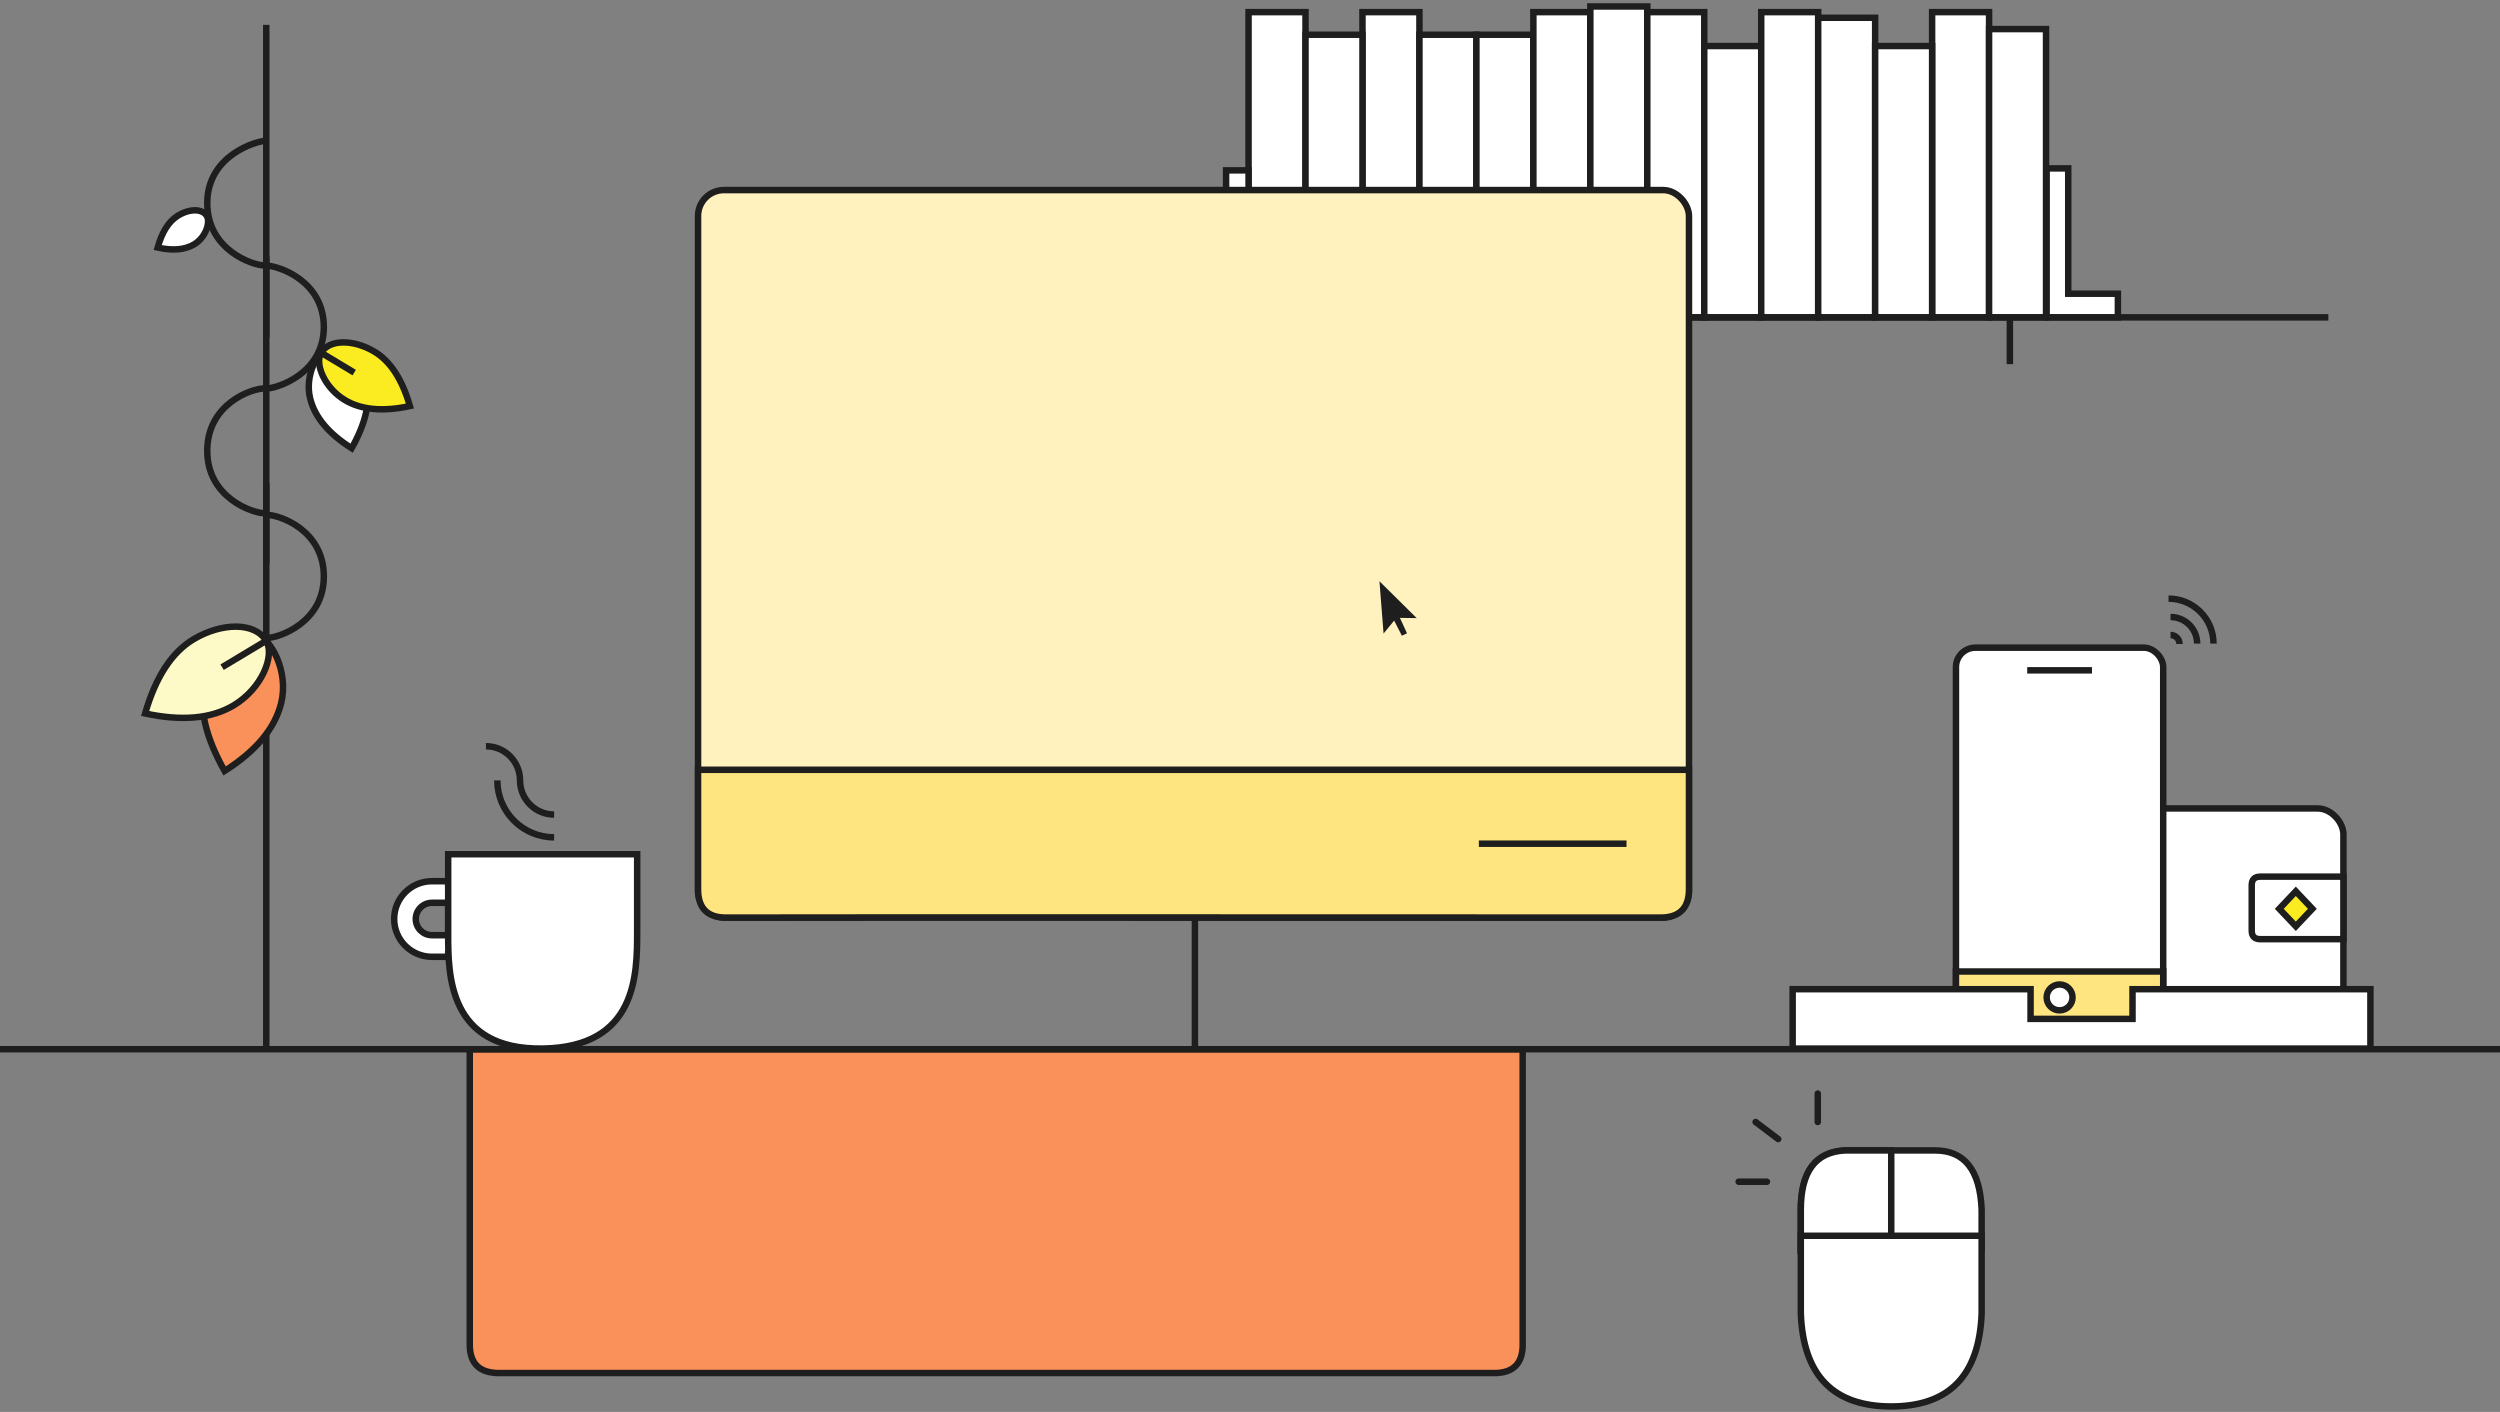 <?xml version="1.0" encoding="UTF-8"?>
<svg width="386px" height="218px" viewBox="0 0 386 218" version="1.1" xmlns="http://www.w3.org/2000/svg" xmlns:xlink="http://www.w3.org/1999/xlink">
    <rect x="0" y="0" width="386" height="218" fill="#808080" stroke="none"/>
    <title>Artboard</title>
    <g id="Artboard" stroke="none" stroke-width="1" fill="none" fill-rule="evenodd">
        <g id="Illustration" transform="translate(0, 1)">
            <path d="M69.197,135.058 L69.197,135.62 C71.168,136.557 72.531,138.566 72.531,140.894 C72.531,143.222 71.168,145.232 69.197,146.168 L69.197,146.73 L66.695,146.73 C63.472,146.73 60.86,144.117 60.86,140.894 C60.86,137.74 63.362,135.17 66.491,135.062 L66.695,135.058 L69.197,135.058 Z M69.197,138.393 L66.695,138.393 C65.314,138.393 64.194,139.513 64.194,140.894 C64.194,142.275 65.314,143.395 66.695,143.395 L69.197,143.395 L69.197,138.393 Z" id="Shape" stroke="#1E1E1E" fill="#FFFFFF"></path>
            <path d="M69.197,130.89 L98.376,130.89 C98.376,134.42 98.376,138.392 98.376,142.806 C98.376,149.425 98.376,160.679 83.786,160.9 C69.197,161.12 69.197,149.425 69.197,143.247 C69.197,139.128 69.197,135.009 69.197,130.89 Z" id="Cup" stroke="#1E1E1E" fill="#FFFFFF"></path>
            <g id="Steam" transform="translate(75.032, 114.216)" stroke="#1E1E1E" stroke-linejoin="round">
                <path d="M1.754,5.275 C1.754,10.131 5.68,14.068 10.524,14.068" id="Steam-2"></path>
                <path d="M0,0 C2.906,0 5.262,2.362 5.262,5.275 C5.262,8.189 7.618,10.551 10.524,10.551" id="Steam-1"></path>
            </g>
            <g id="Mouse" transform="translate(268.449, 167.845)" stroke="#1E1E1E">
                <path d="M9.597,23.912 L37.516,23.912 L37.516,17.923 C37.271,11.83 34.878,8.784 30.338,8.784 C25.798,8.784 21.155,8.784 16.409,8.784 C11.868,9.008 9.597,12.054 9.597,17.923 C9.597,23.792 9.597,25.788 9.597,23.912 Z" id="Path-8" fill="#FFFFFF"></path>
                <path d="M9.597,23.912 L23.557,23.912 L23.557,8.784 L16.409,8.784 C11.868,9.008 9.597,12.054 9.597,17.923 C9.597,23.792 9.597,25.788 9.597,23.912 Z" id="Path-8" fill="#FFFFFF"></path>
                <line x1="12.215" y1="0" x2="12.215" y2="4.392" id="Path-2" stroke-linecap="round" stroke-linejoin="round"></line>
                <line x1="2.617" y1="4.392" x2="6.107" y2="7.027" id="Path-2" stroke-linecap="round" stroke-linejoin="round"></line>
                <line x1="2.181" y1="11.433" x2="2.181" y2="15.796" id="Path-2" stroke-linecap="round" stroke-linejoin="round" transform="translate(2.181, 13.615) rotate(-90) translate(-2.181, -13.615) "></line>
                <path d="M9.597,33.943 L9.597,21.959 L37.516,21.959 L37.516,33.943 C37.152,43.521 32.499,48.31 23.557,48.31 C14.614,48.31 9.961,43.521 9.597,33.943 Z" id="Path-10" fill="#FFFFFF"></path>
            </g>
            <g id="Books" transform="translate(181.342, 0)" fill="#FFFFFF" stroke="#1E1E1E">
                <rect id="Rectangle-Copy-2" x="29.024" y="0.873" width="8.795" height="47.127"></rect>
                <rect id="Rectangle" x="11.434" y="0.873" width="8.795" height="47.127"></rect>
                <rect id="Rectangle-Copy" x="20.229" y="4.364" width="8.795" height="43.636"></rect>
                <rect id="Rectangle" x="37.819" y="4.364" width="8.795" height="43.636"></rect>
                <rect id="Rectangle-Copy" x="46.614" y="4.364" width="8.795" height="43.636"></rect>
                <rect id="Rectangle-Copy-2" x="55.41" y="0.873" width="8.795" height="47.127"></rect>
                <rect id="Rectangle" x="64.205" y="0" width="8.795" height="48"></rect>
                <rect id="Rectangle-Copy" x="73" y="0.873" width="8.795" height="47.127"></rect>
                <rect id="Rectangle-Copy-2" x="81.795" y="6.109" width="8.795" height="41.891"></rect>
                <rect id="Rectangle" x="90.59" y="0.873" width="8.795" height="47.127"></rect>
                <rect id="Rectangle-Copy" x="99.386" y="1.745" width="8.795" height="46.255"></rect>
                <rect id="Rectangle-Copy-3" x="116.976" y="0.873" width="8.795" height="47.127"></rect>
                <rect id="Rectangle-Copy-2" x="108.181" y="6.109" width="8.795" height="41.891"></rect>
                <rect id="Rectangle-Copy-4" x="125.771" y="3.491" width="8.795" height="44.509"></rect>
                <polygon id="Path" points="137.993 25 137.993 44.351 145.658 44.351 145.658 48 134.658 48 134.658 25"></polygon>
                <polygon id="Path" points="7.967 25.309 7.968 44.4 0 44.4 0 48 11.434 48 11.434 25.309"></polygon>
            </g>
            <g id="Shelf" transform="translate(145, 47.5)" stroke-linecap="square">
                <line x1="0" y1="0.5" x2="214" y2="0.5" id="Line-20" stroke="#1E1E1E"></line>
                <line x1="165.324" y1="0.662" x2="165.324" y2="7.226" id="Line-21" stroke="#1E1E1E"></line>
                <line x1="52.184" y1="1.662" x2="52.184" y2="8.226" id="Line-21-Copy" stroke="#D3D2D2"></line>
            </g>
            <g id="Monitor" transform="translate(107.778, 28.346)" stroke="#1E1E1E">
                <line x1="76.717" y1="109.696" x2="76.717" y2="132.513" id="Line-2" fill="#FFFFFF"></line>
                <line x1="78.032" y1="112.488" x2="78.032" y2="152.821" id="Line-2-Copy" fill="#FFFFFF" transform="translate(78.032, 132.654) rotate(90) translate(-78.032, -132.654) "></line>
                <rect id="Rectangle-Copy-3" fill="#FFF2BF" x="0" y="0" width="153" height="112.329" rx="4"></rect>
                <path d="M0,89.512 L153,89.512 L153,107.941 C153,110.867 151.534,112.329 148.603,112.329 C144.207,112.329 8.793,112.28 4.397,112.329 C1.466,112.362 0,110.899 0,107.941 L0,89.512 Z" id="Rectangle" fill="#FFE57F"></path>
                <line x1="120.558" y1="100.921" x2="143.355" y2="100.921" id="Line-Copy" fill="#FAEC20"></line>
            </g>
            <g id="Wallet" transform="translate(318.471, 123.825)" stroke="#1E1E1E">
                <rect id="Rectangle" fill="#FFFFFF" x="0" y="0" width="43.352" height="32.47" rx="4"></rect>
                <path d="M30.523,10.531 L43.352,10.531 L43.352,20.184 L30.523,20.184 C29.639,20.184 29.196,19.745 29.196,18.868 C29.196,17.551 29.196,13.164 29.196,11.847 C29.196,10.97 29.639,10.531 30.523,10.531 Z" id="focus" fill="#FFFFFF"></path>
                <polygon id="Rectangle" fill="#FAEC20" transform="translate(36.003, 15.494) rotate(-315) translate(-36.003, -15.494) " points="34.093 13.584 37.809 13.688 37.913 17.404 34.197 17.3"></polygon>
            </g>
            <polygon id="Jump-to" fill="#1E1E1E" transform="translate(215.179, 93.464) rotate(-70) translate(-215.179, -93.464) " points="218.868 89.788 215.483 97.141 214.63 94.695 212.765 96.537 212.145 95.917 213.934 94 211.491 93.148"></polygon>
            <g id="Pictogram" transform="translate(302, 99)" stroke="#1E1E1E">
                <rect id="Rectangle" fill="#FFFFFF" x="0" y="0" width="32" height="59" rx="3"></rect>
                <path d="M0,50 L32,50 L32,55 C32,56.657 30.657,58 29,58 L3,58 C1.343,58 2.02906125e-16,56.657 0,55 L0,50 L0,50 Z" id="Rectangle" fill="#FFE57F"></path>
                <circle id="Keyhole" fill="#FFFFFF" cx="16" cy="54" r="2"></circle>
                <line x1="11" y1="3.5" x2="21" y2="3.5" id="Line" fill="#FAEC20"></line>
            </g>
            <polygon id="Path" stroke="#1E1E1E" fill="#FFFFFF" points="276.786 160.903 276.786 151.732 313.518 151.732 313.518 156.317 329.26 156.317 329.26 151.732 365.991 151.732 365.991 160.903"></polygon>
            <g id="Vine" transform="translate(19.333, 3.335)" stroke="#1E1E1E">
                <line x1="21.779" y1="157.568" x2="21.779" y2="-4.3733915e-15" id="Line-4" stroke-linecap="square"></line>
                <path d="M9.053,36.018 C10.464,36.015 11.447,34.182 11.383,32.117 C11.332,30.483 10.464,28.776 8.779,26.995 C7.13,28.726 6.304,30.426 6.301,32.094 C6.297,34.191 7.936,36.02 9.053,36.018 Z" id="Focus" fill="#FFFFFF" transform="translate(8.843, 31.507) rotate(-121) translate(-8.843, -31.507) "></path>
                <path d="M22.025,17.372 C20.105,17.372 12.667,19.746 12.667,27.012 C12.667,34.278 19.707,36.641 21.459,36.641" id="Path-5"></path>
                <path d="M21.459,55.641 C19.539,55.641 12.667,58.004 12.667,65.27 C12.667,72.536 19.707,74.9 21.459,74.9" id="Path-5-Copy"></path>
                <g id="pictogram" transform="translate(33.635, 57.359) scale(-1, 1) rotate(-121) translate(-33.635, -57.359) translate(24.798, 47.996)">
                    <path d="M9.229,17.875 C11.73,17.881 13.459,14.646 13.33,10.994 C13.229,8.103 11.678,5.077 8.679,1.915 C5.769,4.965 4.316,7.965 4.323,10.915 C4.331,14.626 7.249,17.871 9.229,17.875 Z" id="Focus" fill="#FFFFFF" transform="translate(8.83, 9.895) rotate(-45) translate(-8.83, -9.895) "></path>
                    <path d="M13.295,15.983 C15.802,15.983 17.651,12.713 17.673,9.062 C17.691,6.186 16.232,3.165 13.295,0 C10.377,3.11 8.918,6.137 8.918,9.081 C8.918,12.784 11.312,15.983 13.295,15.983 Z" id="Oval-10" fill="#FAEC20"></path>
                    <line x1="13.295" y1="10.534" x2="13.296" y2="15.651" id="Line-Copy" stroke-linecap="square"></line>
                </g>
                <path d="M30.667,36.665 C28.701,36.665 21.667,38.997 21.667,46.165 C21.667,53.334 28.874,55.665 30.667,55.665" id="Path-5" transform="translate(26.167, 46.165) scale(-1, 1) translate(-26.167, -46.165) "></path>
                <path d="M29.44,75.165 C27.524,75.165 20.667,77.497 20.667,84.665 C20.667,91.834 27.693,94.165 29.44,94.165 C30.605,94.165 30.941,94.165 30.446,94.165" id="Path-5-Copy-2" transform="translate(25.667, 84.665) scale(-1, 1) translate(-25.667, -84.665) "></path>
                <line x1="21.779" y1="47.27" x2="21.779" y2="35.715" id="Line-4" stroke-linecap="square"></line>
                <line x1="21.779" y1="82.286" x2="21.779" y2="70.731" id="Line-4" stroke-linecap="square"></line>
                <g id="pictogram" transform="translate(17.15, 104.457) rotate(-121) translate(-17.15, -104.457) translate(5.1, 91.69)">
                    <path d="M12.584,24.376 C15.995,24.383 18.353,19.972 18.178,14.991 C18.039,11.05 15.925,6.923 11.835,2.611 C7.866,6.77 5.886,10.861 5.895,14.884 C5.906,19.944 9.886,24.37 12.584,24.376 Z" id="Focus" fill="#FA915A" transform="translate(12.041, 13.493) rotate(-45) translate(-12.041, -13.493) "></path>
                    <path d="M18.13,21.795 C21.548,21.795 24.069,17.336 24.1,12.357 C24.124,8.436 22.134,4.316 18.13,-3.63797881e-12 C14.15,4.241 12.16,8.369 12.16,12.383 C12.16,17.433 15.426,21.795 18.13,21.795 Z" id="Oval-10" fill="#FEFAC7"></path>
                    <line x1="18.13" y1="14.365" x2="18.13" y2="21.342" id="Line-Copy" stroke-linecap="square"></line>
                </g>
            </g>
            <path d="M72.531,161 L235.102,161 C235.102,188.485 235.102,203.69 235.102,206.614 C235.102,209.538 233.637,211 230.708,211 L77.069,211 C74.044,211 72.531,209.538 72.531,206.614 C72.531,203.69 72.531,188.485 72.531,161 Z" id="Rectangle" stroke="#1E1E1E" fill="#FA915A"></path>
            <line x1="0" y1="161" x2="386" y2="161" id="Base-Line" stroke="#1E1E1E" stroke-linecap="square"></line>
            <g id="Group" transform="translate(334.823, 91.431)" stroke="#1E1E1E">
                <path d="M0.311,2.835 C2.579,2.835 4.417,4.674 4.417,6.941 L4.417,6.941 L4.417,6.941" id="Path-17"></path>
                <path d="M0.311,5.612 C1.078,5.612 1.699,6.233 1.699,7 L1.699,7 L1.699,7" id="Path-17-Copy"></path>
                <path d="M0,0 C3.834,-7.04219304e-16 6.941,3.108 6.941,6.941 L6.941,6.941 L6.941,6.941" id="Path-17"></path>
            </g>
        </g>
    </g>
</svg>